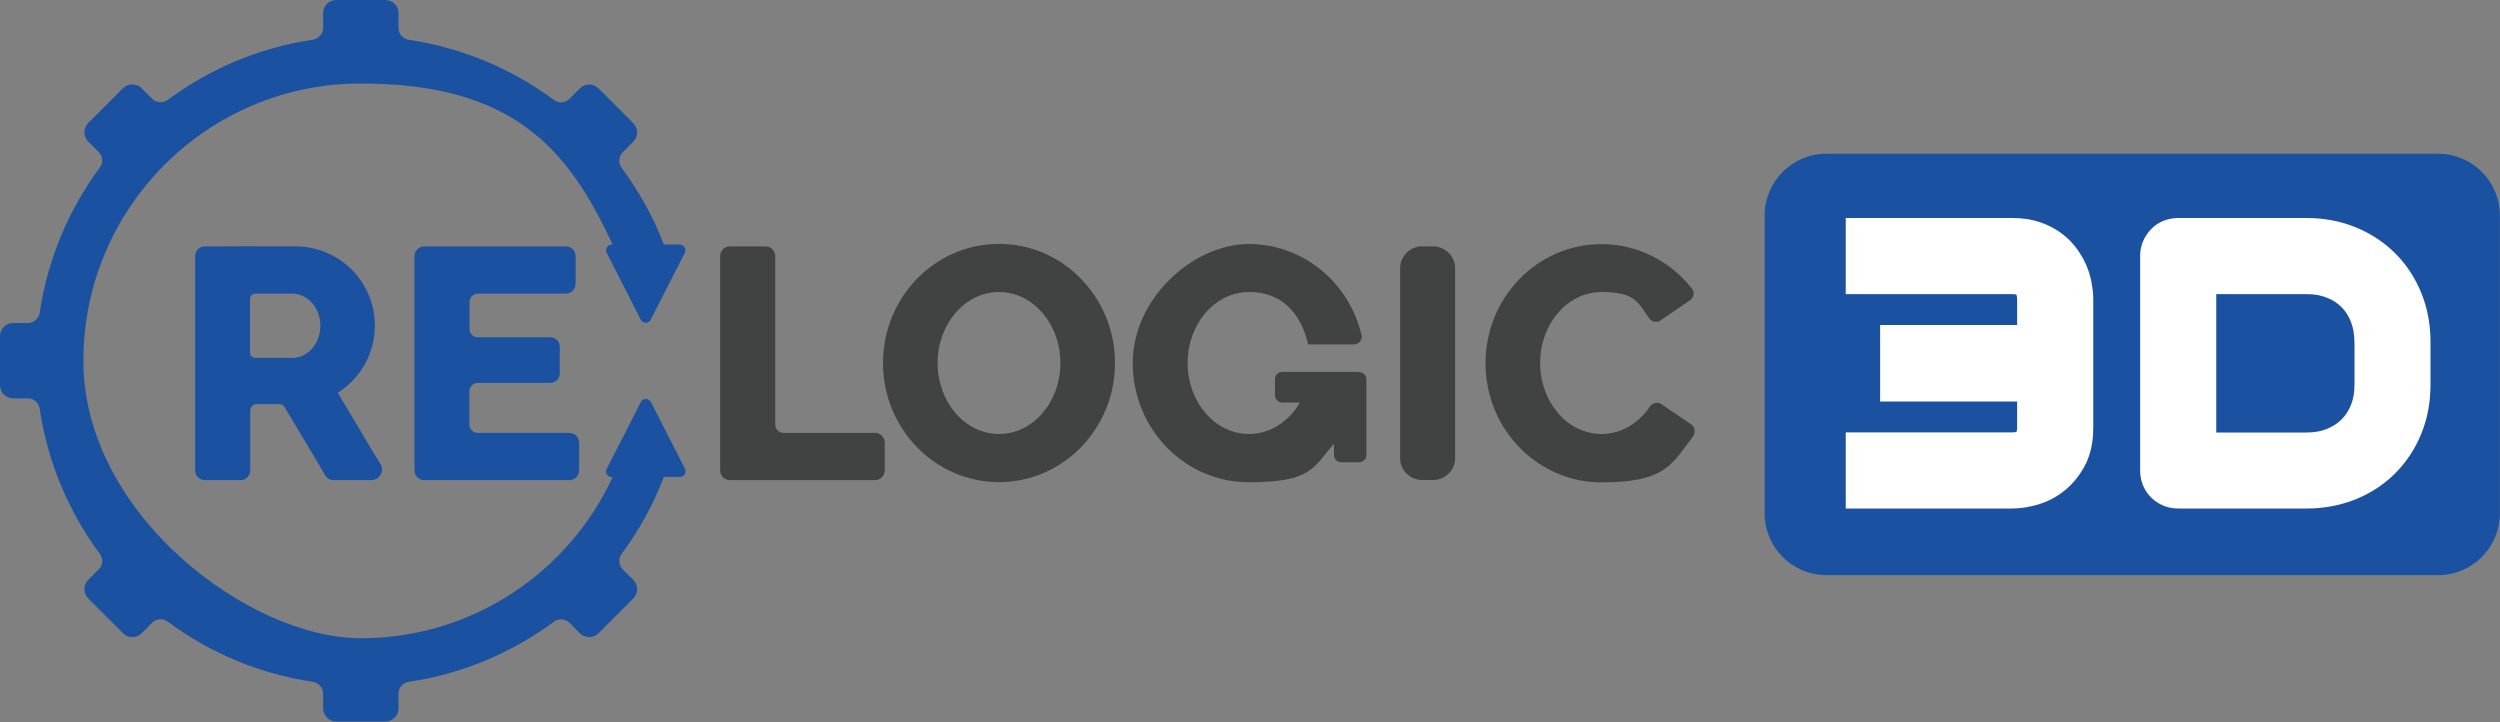 <svg xmlns="http://www.w3.org/2000/svg" xmlns:xlink="http://www.w3.org/1999/xlink" xmlns:serif="http://www.serif.com/" width="100%" height="100%" viewBox="0 0 2000 578" xml:space="preserve" style="fill-rule:evenodd;clip-rule:evenodd;stroke-linejoin:round;stroke-miterlimit:2;"><rect x="0" y="0" width="2000" height="578" fill="#808080" stroke="none"/>    <g transform="matrix(1,0,0,1,-10.1,-10.3)">        <g>            <path d="M530.6,331.9C528.9,328.7 524.4,328.7 522.8,331.9L495.5,385.3C493.9,388.3 496.1,392 499.4,392L500.2,392C465,468.1 388,520.9 298.7,520.9C209.4,520.9 76.8,421.6 76.8,299C76.8,176.4 176.1,77.1 298.7,77.1C421.3,77.1 465,129.9 500.2,206L499.4,206C496.1,206 493.9,209.6 495.5,212.7L522.8,266.1C524.5,269.3 529,269.3 530.6,266.1L557.9,212.7C559.5,209.7 557.3,206 554,206L541.2,206C532.8,184 521.4,163.5 507.7,144.9C504.6,141.1 504.8,135.6 508.3,132.1L516.7,123.7C520.8,119.6 520.8,112.9 516.7,108.8L488.9,81C484.8,76.9 478.1,76.9 474,81L465.6,89.4C462.1,92.9 456.6,93.1 452.9,90C419.6,65.5 380.3,48.6 337.5,42.2C332.7,41.7 328.9,37.6 328.9,32.7L328.9,20.8C328.9,15 324.2,10.3 318.4,10.3L279.1,10.3C273.3,10.3 268.6,15 268.6,20.8L268.6,32.6C268.6,37.5 264.8,41.6 260,42.1C217.2,48.5 177.9,65.4 144.6,90C140.9,93 135.3,92.8 131.8,89.3L123.4,80.9C119.3,76.8 112.6,76.8 108.5,80.9L80.7,108.7C76.6,112.8 76.6,119.5 80.7,123.6L89.1,132C92.6,135.5 92.8,141 89.7,144.7C65.1,178 48.3,217.4 41.9,260.1C41.4,264.9 37.4,268.7 32.5,268.7L20.6,268.7C14.8,268.7 10.1,273.4 10.1,279.2L10.1,318.5C10.1,324.3 14.8,329 20.6,329L32.4,329C37.3,329 41.4,332.8 41.9,337.6C48.3,380.4 65.1,419.7 89.7,453C92.8,456.8 92.6,462.3 89.1,465.8L80.7,474.2C76.6,478.3 76.6,485 80.7,489.1L108.5,516.9C112.6,521 119.3,521 123.4,516.9L131.8,508.5C135.3,505 140.8,504.8 144.6,507.9C177.9,532.4 217.2,549.3 260,555.7C264.8,556.2 268.6,560.3 268.6,565.2C268.6,570.1 268.6,565.2 268.6,565.2L268.6,577C268.6,582.8 273.3,587.5 279.1,587.5L318.4,587.5C324.2,587.5 328.9,582.8 328.9,577L328.9,565.1C328.9,560.2 332.7,556.1 337.5,555.7C380.3,549.3 419.6,532.4 452.9,507.9C456.6,504.9 462.1,505.1 465.6,508.5L474,516.9C478.1,521 484.8,521 488.9,516.9L516.7,489.1C520.8,485 520.8,478.3 516.7,474.2L508.3,465.8C504.8,462.3 504.6,456.8 507.7,453C521.5,434.3 532.8,413.8 541.2,391.8L554.1,391.8C557.4,391.8 559.6,388.2 558,385.1L530.7,331.7L530.6,331.9Z" style="fill:rgb(27,81,161);fill-rule:nonzero;"></path>            <path d="M1174.2,225L1174.2,376.7C1174.2,386.414 1166.31,394.3 1156.6,394.3L1147.8,394.3C1138.09,394.3 1130.2,386.414 1130.2,376.7L1130.2,225C1130.2,215.286 1138.09,207.4 1147.8,207.4L1156.6,207.4C1166.31,207.4 1174.2,215.286 1174.2,225Z" style="fill:rgb(65,66,66);"></path>            <path d="M314.3,381.2L306.8,369.1C306.8,369.1 306.8,368.9 306.7,368.8L280.3,324.5C298.1,313.3 310,293.4 310,270.8C310,235.9 281.8,207.6 246.9,207.4C212,207.2 191.3,207.4 191.3,207.4L174,207.4C169.7,207.4 166.2,210.9 166.2,215.2L166.2,386.6C166.2,390.9 169.7,394.4 174,394.4L202.5,394.4C206.8,394.4 210.3,390.9 210.3,386.6L210.3,338.6C210.3,335.9 212.5,333.6 215.3,333.6L233.9,333.6C235.4,333.7 236.7,334.5 237.6,335.7L265,381.6L270.3,390.6C271.8,393.1 274.6,394.5 277.3,394.4L307.1,394.4C313.9,394.4 318,387 314.4,381.2L314.3,381.2ZM246.1,296.5C245.8,296.5 245.5,296.6 245.1,296.6L214.4,296.6C212,296.6 210.1,294.7 210.1,292.3L210.1,249.5C210.1,247.1 212,245.2 214.4,245.2L245.1,245.2C245.4,245.2 245.8,245.2 246.1,245.3C257.5,246.6 266.4,257.6 266.4,270.9C266.4,284.2 257.5,295.3 246.1,296.5Z" style="fill:rgb(27,81,161);fill-rule:nonzero;"></path>            <path d="M465.6,356.6L392,356.6C388.4,356.5 385.6,353.5 385.6,350L385.6,323.3C385.6,319.6 388.6,316.6 392.3,316.6L450.4,316.6C454.5,316.6 457.9,313.2 457.9,309.1L457.9,287.6C457.9,283.5 454.5,280.1 450.4,280.1L391.8,280.1C388.4,279.8 385.7,277 385.7,273.5L385.7,251.9C385.7,248.2 388.7,245.2 392.4,245.2L462.8,245.2C467.1,245.2 470.6,241.7 470.6,237.4L470.6,215.2C470.6,210.9 467.1,207.4 462.8,207.4L349.5,207.4C345.2,207.4 341.7,210.9 341.7,215.2L341.7,386.6C341.7,390.9 345.2,394.4 349.5,394.4L465.6,394.4C469.9,394.4 473.4,390.9 473.4,386.6L473.4,364.4C473.4,360.1 469.9,356.6 465.6,356.6Z" style="fill:rgb(27,81,161);fill-rule:nonzero;"></path>            <path d="M710.1,356.6L636.7,356.6C633.1,356.5 630.3,353.5 630.3,350L630.3,215.2C630.3,210.9 626.8,207.4 622.5,207.4L594,207.4C589.7,207.4 586.2,210.9 586.2,215.2L586.2,386.6C586.2,390.9 589.7,394.4 594,394.4L710.1,394.4C714.4,394.4 717.9,390.9 717.9,386.6L717.9,364.4C717.9,360.1 714.4,356.6 710.1,356.6Z" style="fill:rgb(65,66,66);fill-rule:nonzero;"></path>            <path d="M809.3,205.4C758,205.4 716.5,248.1 716.5,300.7C716.5,353.3 758.1,396 809.3,396C860.5,396 902.1,353.3 902.1,300.7C902.1,248.1 860.5,205.4 809.3,205.4ZM809.3,357.5C782.2,357.5 760.2,332.1 760.2,300.7C760.2,269.3 782.2,243.9 809.3,243.9C836.4,243.9 858.4,269.3 858.4,300.7C858.4,332.1 836.4,357.5 809.3,357.5Z" style="fill:rgb(65,66,66);fill-rule:nonzero;"></path>            <path d="M1097.7,307.8L1035.8,307.8C1032.6,307.8 1030.1,310.4 1030.1,313.5L1030.1,326.6C1030.1,329.8 1032.7,332.3 1035.8,332.3L1050,332.3C1041.2,347.5 1026.2,357.5 1009.3,357.5C982.2,357.5 960.2,332.1 960.2,300.7C960.2,269.3 982.2,243.9 1009.3,243.9C1036.4,243.9 1051,261.7 1056.6,285.8L1093.3,285.8C1096.7,285.8 1099.5,283 1099.5,279.6C1099.5,276.2 1099.5,278.6 1099.3,278.2C1089.4,236.5 1052.8,205.5 1009.1,205.5C965.4,205.5 916.3,248.2 916.3,300.8C916.3,353.4 957.9,396.1 1009.1,396.1C1060.3,396.1 1060.4,384.2 1077.3,365.3L1077.3,374.4C1077.3,377.6 1079.9,380.1 1083,380.1L1097.5,380.1C1100.7,380.1 1103.2,377.5 1103.2,374.4L1103.2,313.7C1103.2,310.5 1100.6,308 1097.5,308L1097.7,307.8Z" style="fill:rgb(65,66,66);fill-rule:nonzero;"></path>            <path d="M1365.9,355.2C1365.9,352.9 1364.7,350.8 1362.8,349.6L1339.9,334.1C1338.7,333.1 1337.2,332.5 1335.6,332.5C1334,332.5 1331.4,333.6 1330.2,335.3C1321.2,348.8 1307.1,357.5 1291.3,357.5C1264.2,357.5 1242.2,332.1 1242.2,300.7C1242.2,269.3 1264.2,243.9 1291.3,243.9C1318.4,243.9 1320.5,252.2 1329.5,265.1C1330.7,266.7 1332.6,267.8 1334.8,267.8C1337,267.8 1338,267.2 1339.1,266.2L1361.9,250.7C1363.7,249.5 1365,247.5 1365,245.2C1365,242.9 1364.4,242.1 1363.4,240.9C1346.4,219.4 1320.4,205.6 1291.3,205.6C1240,205.6 1198.5,248.3 1198.5,300.9C1198.5,353.5 1240.1,396.2 1291.3,396.2C1342.5,396.2 1347.4,381.9 1364.4,359.6C1365.3,358.5 1365.8,357 1365.8,355.5L1365.9,355.2Z" style="fill:rgb(65,66,66);fill-rule:nonzero;"></path>        </g>        <path d="M2010,182.7L2010,421C2010,448.265 1987.87,470.4 1960.6,470.4L1471.2,470.4C1443.93,470.4 1421.8,448.265 1421.8,421L1421.8,182.7C1421.8,155.435 1443.93,133.3 1471.2,133.3L1960.6,133.3C1987.87,133.3 2010,155.435 2010,182.7Z" style="fill:rgb(27,81,161);"></path>        <g>            <path d="M1683.3,235.8C1682.3,231 1680.8,226.1 1678.7,221.5C1676.6,216.7 1673.8,212.1 1670.4,207.8C1666.9,203.3 1662.7,199.3 1657.8,195.9C1652.9,192.5 1647.3,189.7 1641,187.7C1634.7,185.7 1627.6,184.7 1620,184.7L1486.7,184.7L1486.7,245.6L1620,245.6C1622.2,245.6 1623.1,246 1623.2,246C1623.2,246.1 1623.8,247.1 1623.8,249.8L1623.8,270.3L1514.2,270.3L1514.2,331.5L1623.8,331.5L1623.8,352.3C1623.8,354.7 1623.3,355.7 1623.3,355.7C1623.1,355.8 1622.1,356.2 1620,356.2L1486.7,356.2L1486.7,417.1L1620,417.1C1626.4,417.1 1633.4,416 1640.6,413.9C1648.2,411.6 1655.4,407.9 1661.8,402.7C1668.3,397.5 1673.8,390.7 1678.1,382.6C1682.5,374.2 1684.7,364 1684.7,352.4L1684.7,249.5C1684.7,245.3 1684.2,240.7 1683.2,235.9L1683.3,235.8Z" style="fill:white;fill-rule:nonzero;"></path>            <path d="M1947,244.3C1942,232.2 1935,221.6 1926.1,212.8C1917.3,204 1906.7,197.1 1894.6,192.1C1882.6,187.2 1869.3,184.7 1855.3,184.7L1752.7,184.7C1748.5,184.7 1744.4,185.5 1740.7,187C1736.9,188.6 1733.6,190.8 1730.9,193.7C1728.2,196.5 1726,199.8 1724.5,203.4C1722.9,207.1 1722.2,211.1 1722.2,215.3L1722.2,386.6C1722.2,390.8 1723,394.9 1724.5,398.6C1726.1,402.3 1728.2,405.6 1731,408.3C1733.8,411.1 1737,413.2 1740.8,414.8C1744.5,416.4 1748.6,417.1 1752.8,417.1L1855.4,417.1C1869.4,417.1 1882.6,414.6 1894.7,409.7C1906.8,404.8 1917.4,397.8 1926.2,389C1935,380.2 1942.1,369.6 1947,357.6C1952,345.5 1954.5,332.2 1954.5,318L1954.5,283.8C1954.5,269.7 1952,256.4 1947,244.3ZM1893.7,283.8L1893.7,318C1893.7,324 1892.8,329.5 1890.9,334.2C1889.1,338.8 1886.6,342.6 1883.3,345.9C1880,349.2 1876.1,351.6 1871.5,353.5C1866.8,355.4 1861.4,356.3 1855.4,356.3L1783.1,356.3L1783.1,245.6L1855.4,245.6C1861.3,245.6 1866.7,246.5 1871.5,248.4C1876.2,250.2 1880,252.7 1883.3,256C1886.6,259.2 1889,263.1 1890.8,267.7C1892.7,272.5 1893.6,277.9 1893.6,283.9L1893.7,283.8Z" style="fill:white;fill-rule:nonzero;"></path>        </g>    </g></svg>
